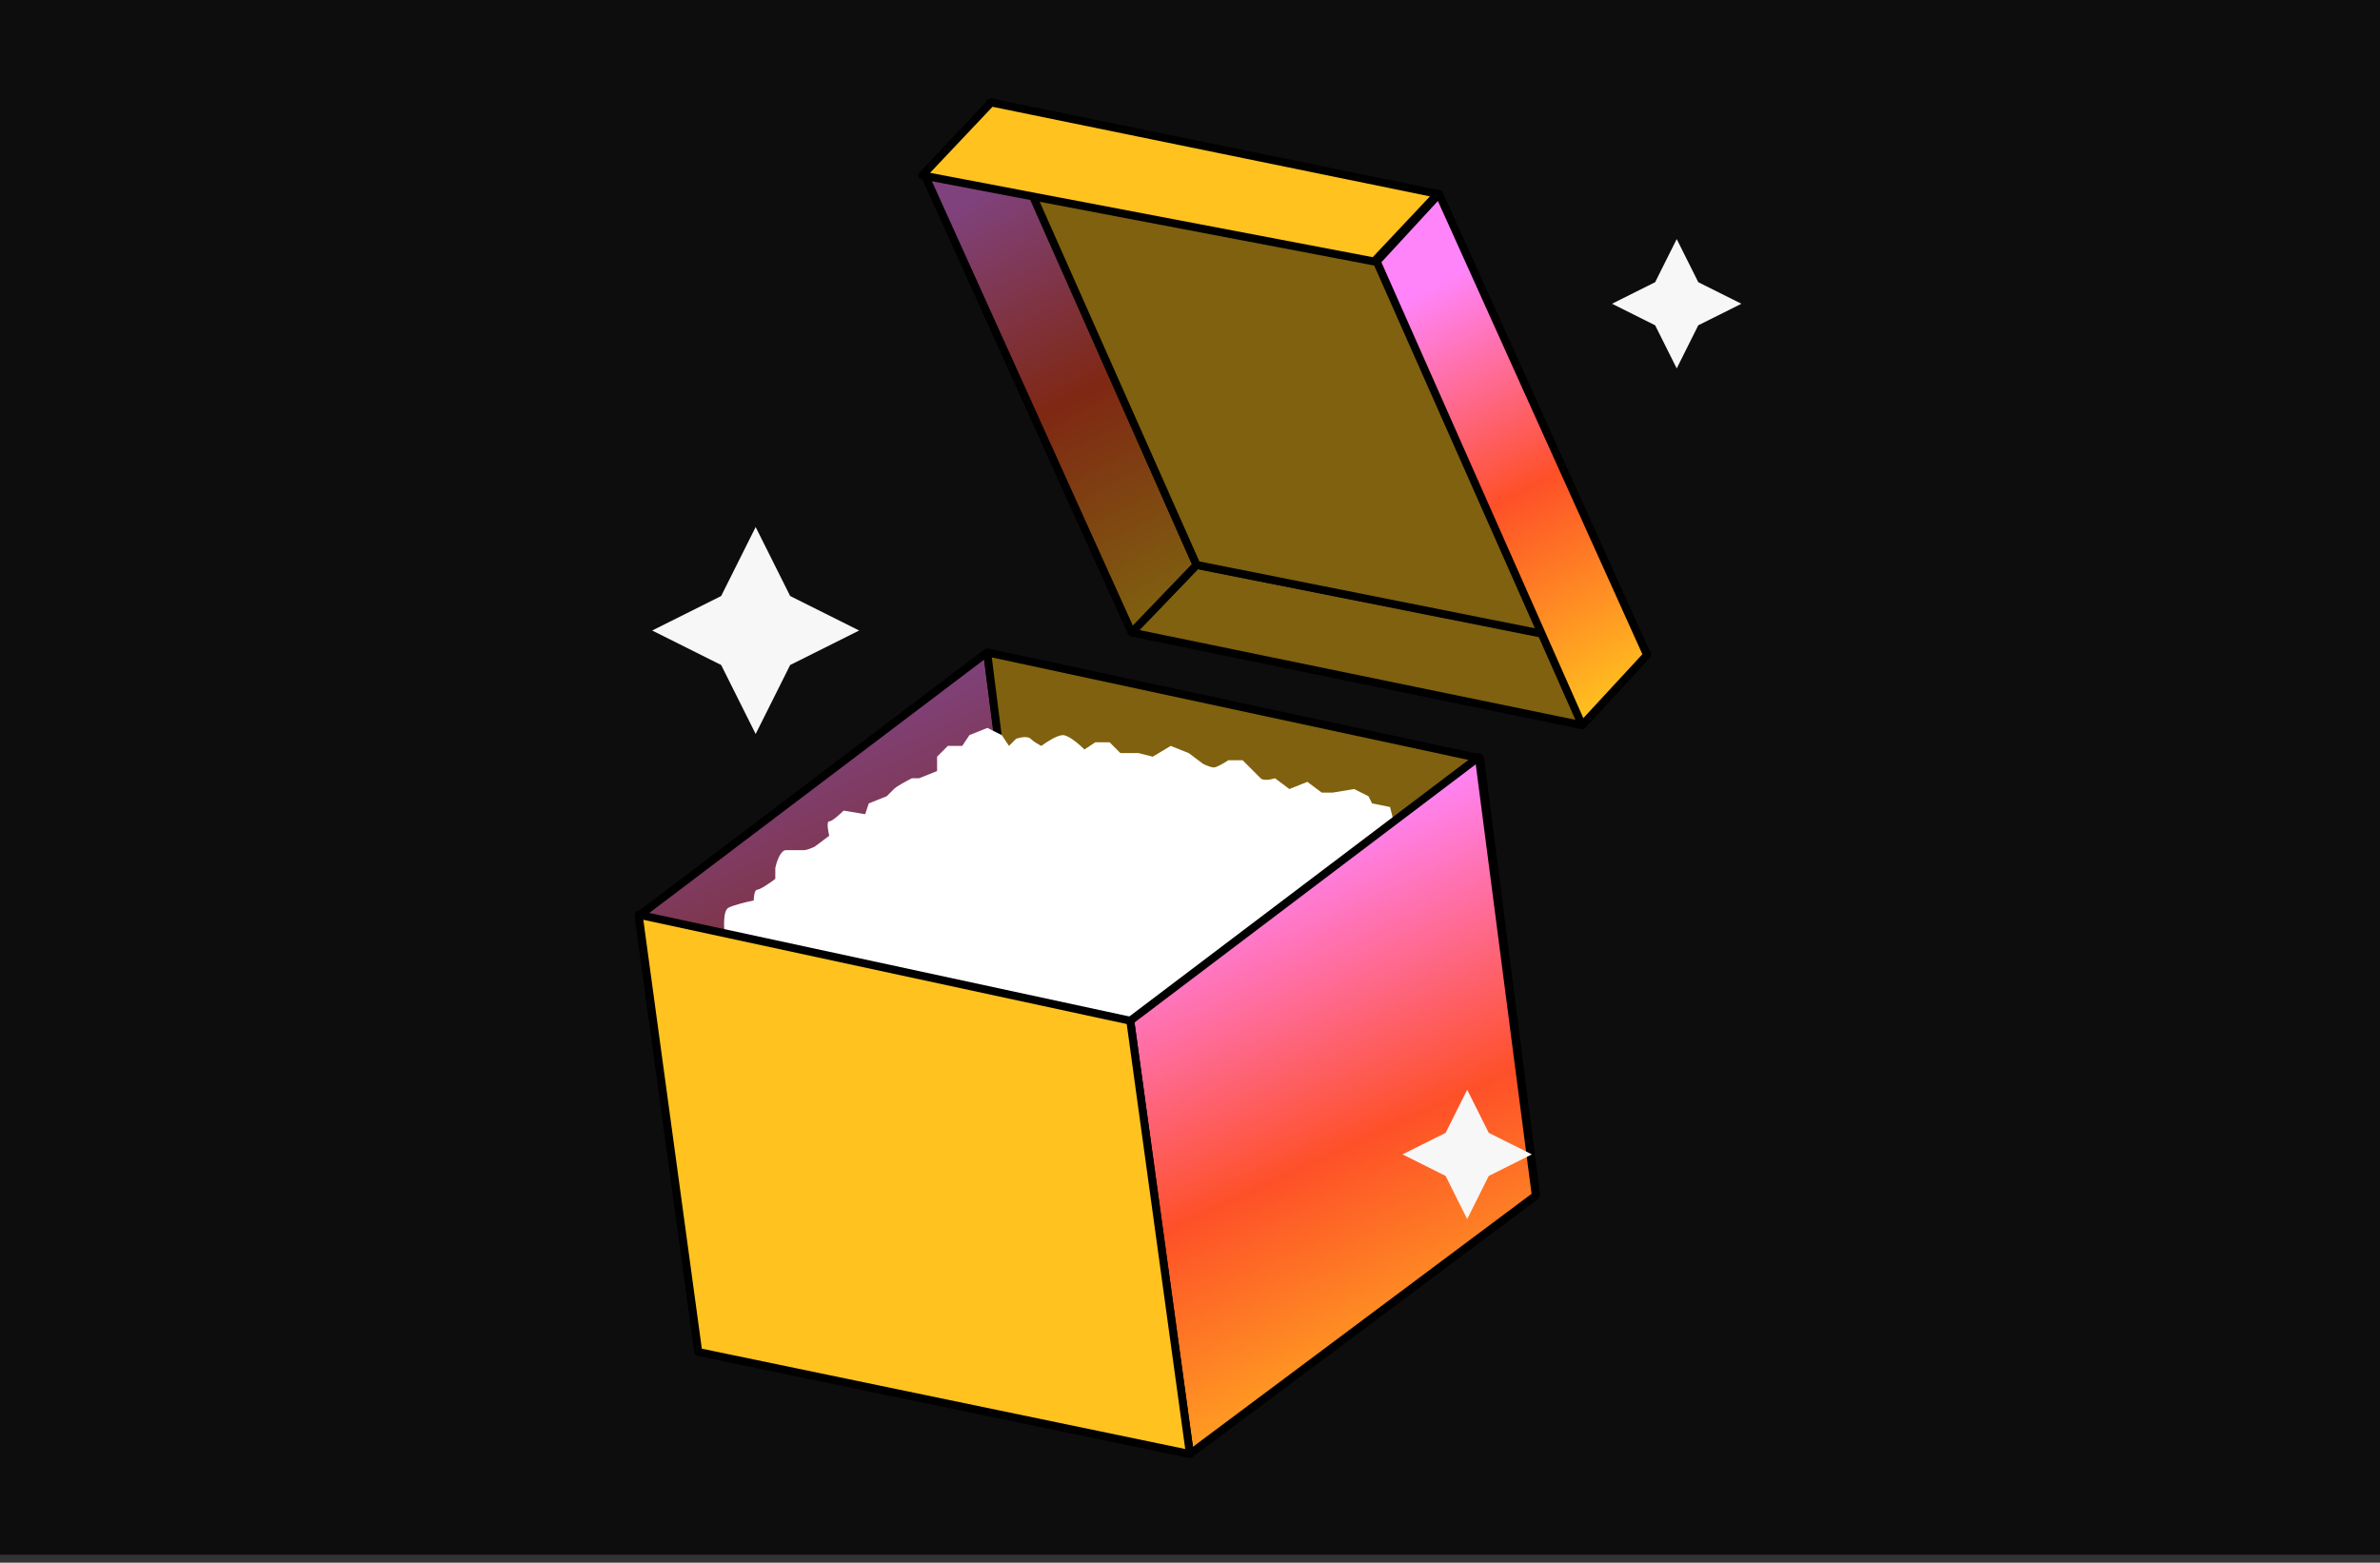 <svg width="300" height="197" viewBox="0 0 300 197" fill="none" xmlns="http://www.w3.org/2000/svg">
<rect x="0" y="0" width="300" height="197" fill="#333333" stroke="none"/>
<rect width="303" height="196" fill="#0D0D0D"/>
<path d="M88.017 170.104L80.5 115.481L124.432 82.24L131.614 137.531L88.017 170.104Z" fill="url(#paint0_linear_6274_18590)"/>
<path d="M88.017 170.104L80.5 115.481L124.432 82.24L131.614 137.531L88.017 170.104Z" fill="black" fill-opacity="0.5"/>
<path d="M88.017 170.104L80.5 115.481L124.432 82.24L131.614 137.531L88.017 170.104Z" stroke="black" stroke-linejoin="round"/>
<path d="M124.43 82.24L186.569 95.603L193.584 150.393L131.445 137.531L124.43 82.24Z" fill="#FFC21F"/>
<path d="M124.43 82.24L186.569 95.603L193.584 150.393L131.445 137.531L124.43 82.24Z" fill="black" fill-opacity="0.5"/>
<path d="M124.43 82.24L186.569 95.603L193.584 150.393L131.445 137.531L124.43 82.24Z" stroke="black" stroke-linejoin="round"/>
<path d="M91.837 114.423C91.112 114.785 91.233 116.991 91.384 118.048V120.314L133.073 137.986L177.934 121.22L175.669 103.547L175.215 101.735L172.95 101.282L172.497 100.375L170.684 99.469L167.965 99.922H166.606L164.793 98.563L162.527 99.469L160.715 98.11C160.262 98.261 159.265 98.472 158.902 98.11L156.637 95.844H154.824C154.371 96.146 153.374 96.75 153.011 96.75C152.649 96.75 151.954 96.448 151.652 96.297L149.839 94.938L147.574 94.031L145.308 95.391L143.495 94.938H141.23L139.87 93.578H138.058L136.698 94.484C136.094 93.88 134.704 92.672 133.979 92.672C133.254 92.672 131.865 93.578 131.261 94.031C130.959 93.88 130.264 93.488 129.901 93.125C129.539 92.763 128.542 92.974 128.089 93.125L127.182 94.031L126.276 92.672L124.463 91.766L122.198 92.672L121.292 94.031H119.479L118.12 95.391V97.203L115.854 98.11H114.948C114.343 98.412 113.044 99.106 112.682 99.469L111.776 100.375L109.51 101.282L109.057 102.641L106.338 102.188C105.885 102.641 104.888 103.547 104.525 103.547C104.163 103.547 104.374 104.756 104.525 105.36L102.713 106.719C102.411 106.87 101.716 107.172 101.353 107.172H99.088C98.362 107.172 97.879 108.683 97.728 109.438V110.798C97.124 111.251 95.825 112.157 95.462 112.157C95.1 112.157 95.009 113.063 95.009 113.516C94.254 113.667 92.562 114.06 91.837 114.423Z" fill="white"/>
<path d="M149.989 183.299L142.473 128.677L186.404 95.436L193.587 150.726L149.989 183.299Z" fill="#D9D9D9"/>
<path d="M149.989 183.299L142.473 128.677L186.404 95.436L193.587 150.726L149.989 183.299Z" fill="url(#paint1_linear_6274_18590)"/>
<path d="M149.989 183.299L142.473 128.677L186.404 95.436L193.587 150.726L149.989 183.299Z" stroke="black" stroke-linejoin="round"/>
<path d="M80.5 115.314L142.472 128.678L149.989 183.3L88.017 170.438L80.5 115.314Z" fill="#FFC21F" stroke="black" stroke-linejoin="round"/>
<path d="M142.641 79.734L150.826 71.215L207.619 82.407L199.434 91.427L142.641 79.734Z" fill="#FFC21F"/>
<path d="M142.641 79.734L150.826 71.215L207.619 82.407L199.434 91.427L142.641 79.734Z" fill="black" fill-opacity="0.5"/>
<path d="M142.641 79.734L150.826 71.215L207.619 82.407L199.434 91.427L142.641 79.734Z" stroke="black" stroke-linejoin="round"/>
<path d="M142.64 79.734L150.825 71.215L125.101 12.918L116.582 22.105L142.64 79.734Z" fill="url(#paint2_linear_6274_18590)"/>
<path d="M142.64 79.734L150.825 71.215L125.101 12.918L116.582 22.105L142.64 79.734Z" fill="black" fill-opacity="0.5"/>
<path d="M142.64 79.734L150.825 71.215L125.101 12.918L116.582 22.105L142.64 79.734Z" stroke="black" stroke-linejoin="round"/>
<path d="M150.826 71.215L125.102 13.252L180.893 24.778L196.094 80.235L150.826 71.215Z" fill="#FFC21F"/>
<path d="M150.826 71.215L125.102 13.252L180.893 24.778L196.094 80.235L150.826 71.215Z" fill="black" fill-opacity="0.5"/>
<path d="M150.826 71.215L125.102 13.252L180.893 24.778L196.094 80.235L150.826 71.215Z" stroke="black"/>
<path d="M181.225 24.444L124.932 12.918L116.246 22.105L173.207 32.963L181.225 24.444Z" fill="#FFC21F" stroke="black" stroke-linejoin="round"/>
<path d="M207.615 82.573L181.39 24.443L173.539 32.962L199.43 91.427L207.615 82.573Z" fill="#D9D9D9"/>
<path d="M207.615 82.573L181.39 24.443L173.539 32.962L199.43 91.427L207.615 82.573Z" fill="url(#paint3_linear_6274_18590)"/>
<path d="M207.615 82.573L181.39 24.443L173.539 32.962L199.43 91.427L207.615 82.573Z" stroke="black" stroke-linejoin="round"/>
<path fill-rule="evenodd" clip-rule="evenodd" d="M193.094 145.528L187.658 148.246L184.94 153.682L182.222 148.246L176.787 145.528L182.222 142.811L184.94 137.375L187.658 142.811L193.094 145.528Z" fill="#F7F7F7"/>
<path fill-rule="evenodd" clip-rule="evenodd" d="M219.504 38.292L214.068 41.01L211.35 46.446L208.633 41.01L203.197 38.292L208.633 35.574L211.35 30.139L214.068 35.574L219.504 38.292Z" fill="#F7F7F7"/>
<path fill-rule="evenodd" clip-rule="evenodd" d="M108.297 79.485L99.6 83.834L95.251 92.531L90.903 83.834L82.206 79.485L90.903 75.137L95.251 66.439L99.6 75.137L108.297 79.485Z" fill="#F7F7F7"/>
<defs>
<linearGradient id="paint0_linear_6274_18590" x1="80.5" y1="102.49" x2="114.985" y2="176.91" gradientUnits="userSpaceOnUse">
<stop stop-color="#FF84F9"/>
<stop offset="0.46" stop-color="#FE5028"/>
<stop offset="0.94" stop-color="#FFC21F"/>
</linearGradient>
<linearGradient id="paint1_linear_6274_18590" x1="142.473" y1="115.685" x2="176.958" y2="190.105" gradientUnits="userSpaceOnUse">
<stop stop-color="#FF84F9"/>
<stop offset="0.46" stop-color="#FE5028"/>
<stop offset="0.94" stop-color="#FFC21F"/>
</linearGradient>
<linearGradient id="paint2_linear_6274_18590" x1="116.582" y1="28.317" x2="144.905" y2="82.164" gradientUnits="userSpaceOnUse">
<stop stop-color="#FF84F9"/>
<stop offset="0.46" stop-color="#FE5028"/>
<stop offset="0.94" stop-color="#FFC21F"/>
</linearGradient>
<linearGradient id="paint3_linear_6274_18590" x1="173.539" y1="39.881" x2="202.052" y2="93.689" gradientUnits="userSpaceOnUse">
<stop stop-color="#FF84F9"/>
<stop offset="0.46" stop-color="#FE5028"/>
<stop offset="0.94" stop-color="#FFC21F"/>
</linearGradient>
</defs>
</svg>
